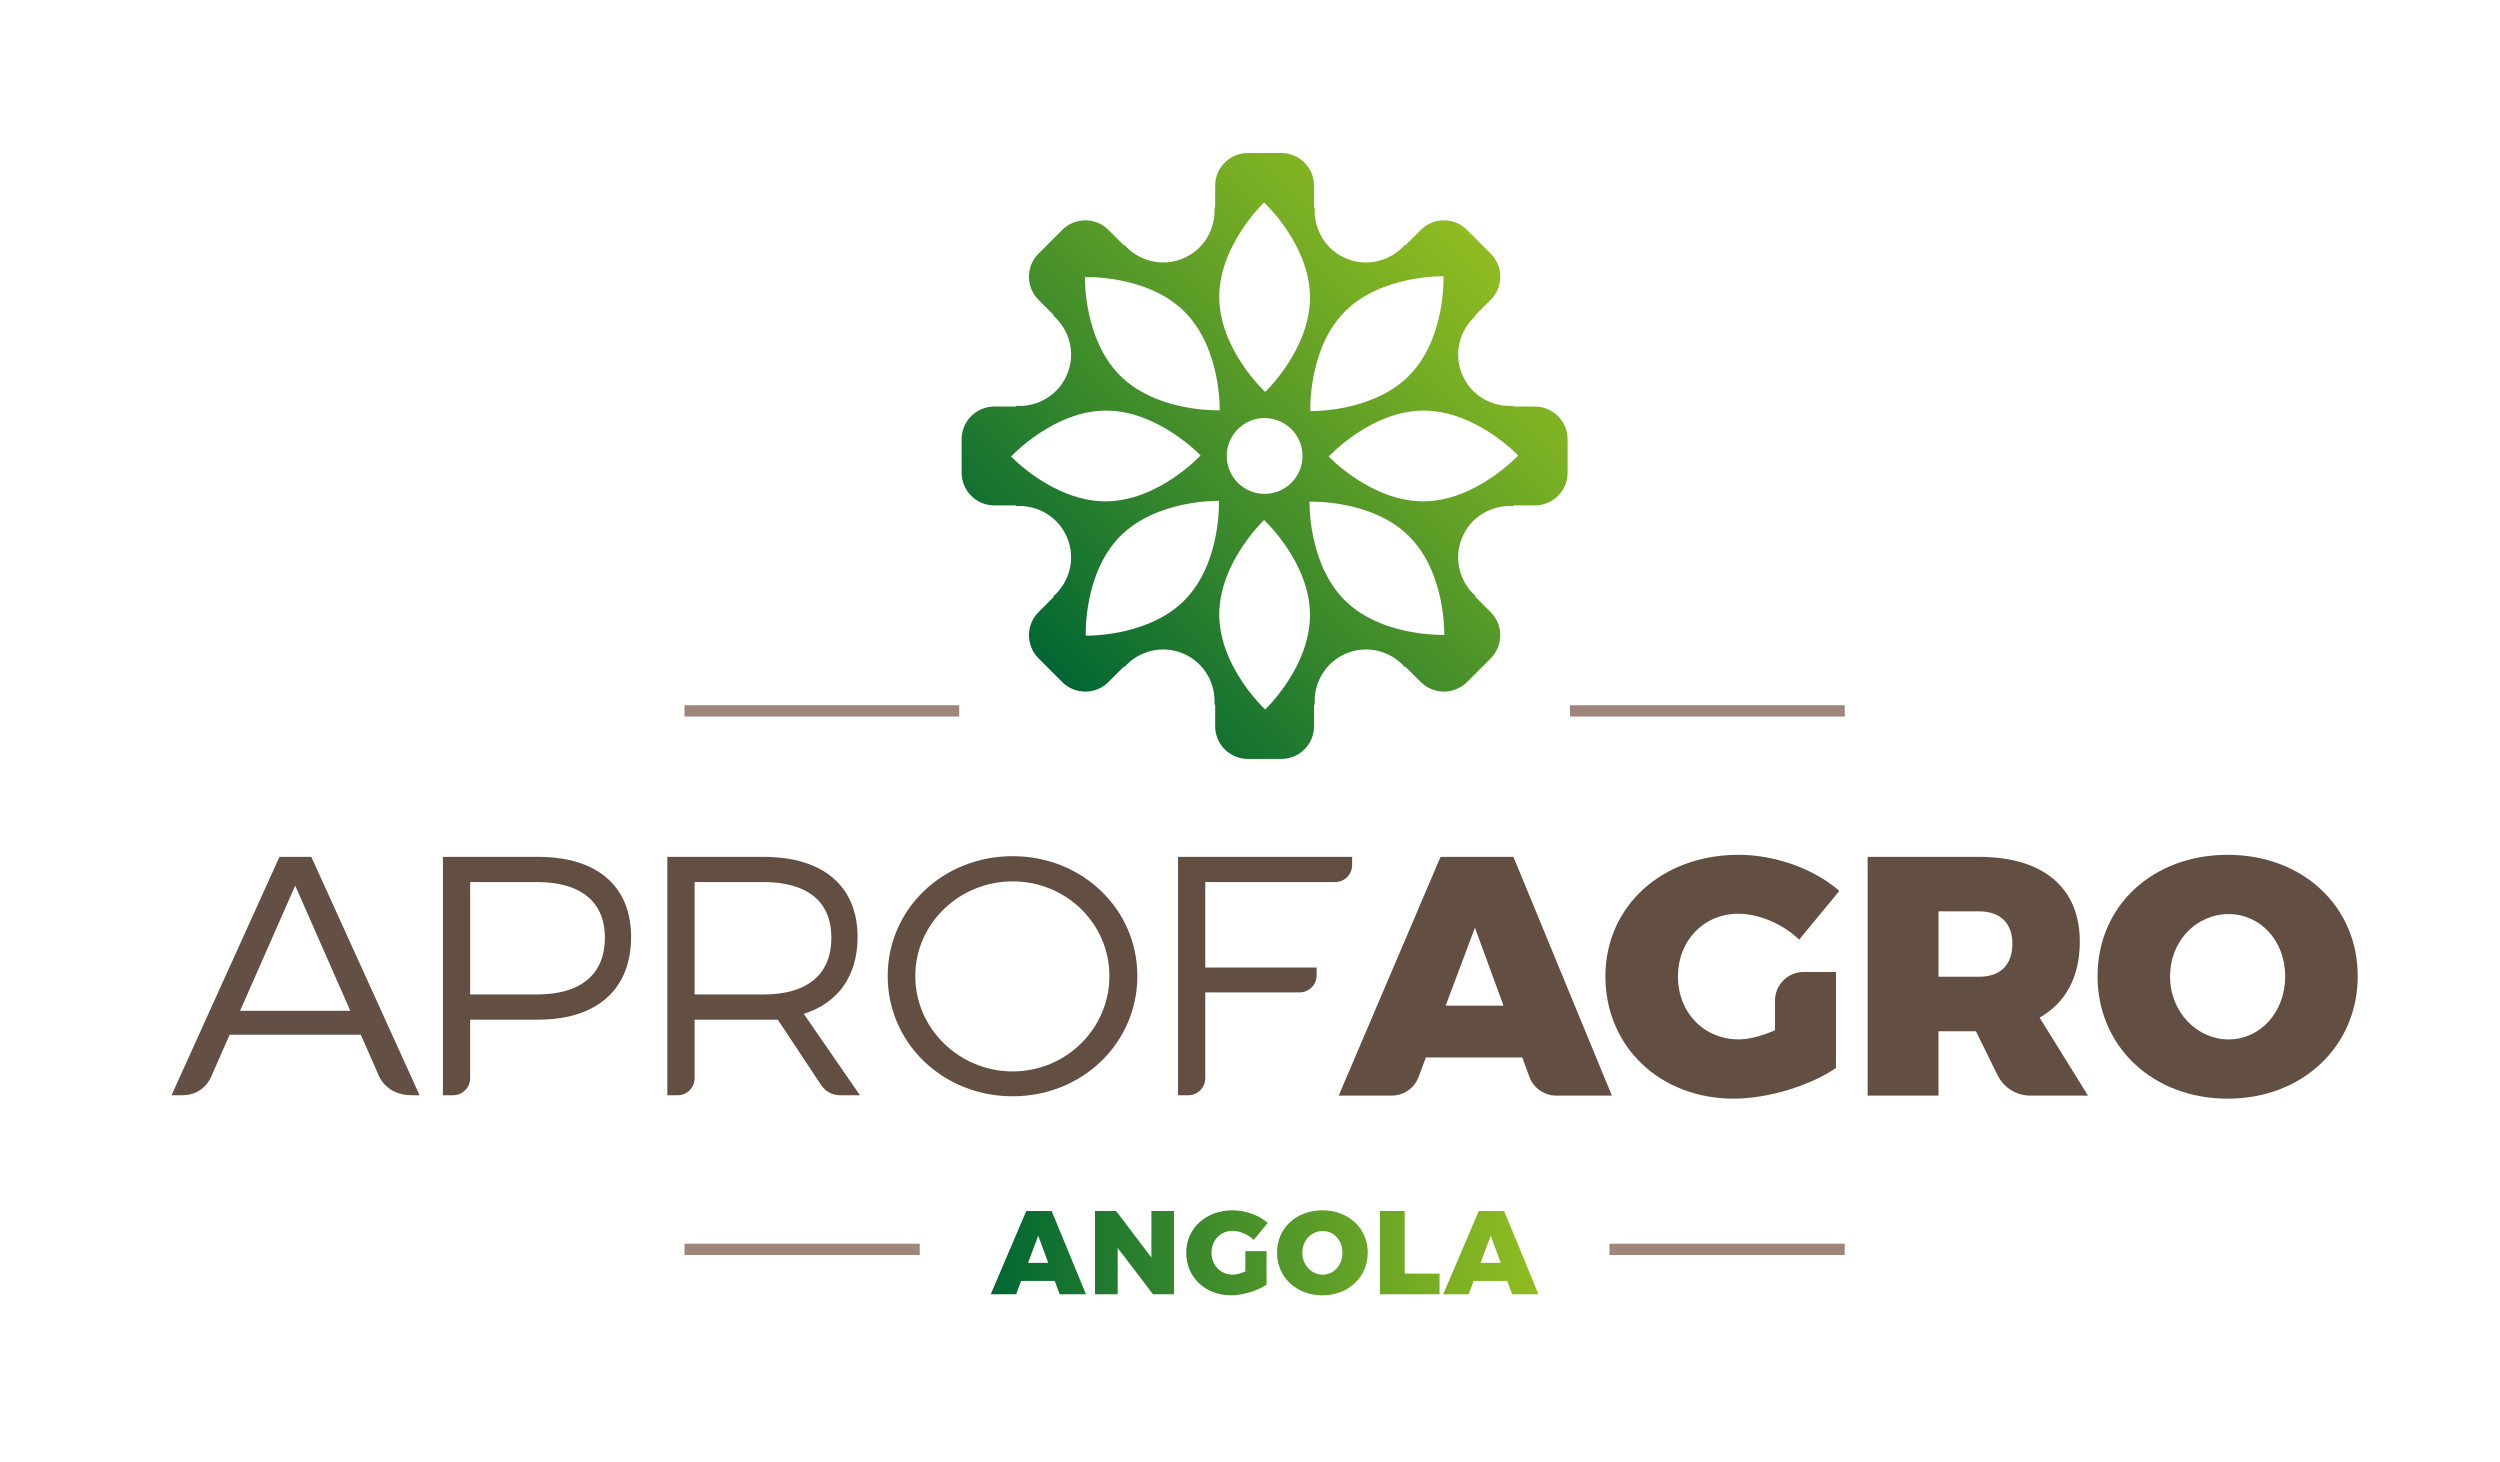 <?xml version="1.0" encoding="utf-8"?>
<!-- Generator: Adobe Illustrator 16.0.0, SVG Export Plug-In . SVG Version: 6.00 Build 0)  -->
<!DOCTYPE svg PUBLIC "-//W3C//DTD SVG 1.1//EN" "http://www.w3.org/Graphics/SVG/1.1/DTD/svg11.dtd">
<svg version="1.1" id="Layer_1" xmlns:x="http://ns.adobe.com/Extensibility/1.0/" xmlns:i="http://ns.adobe.com/AdobeIllustrator/10.0/" xmlns:graph="http://ns.adobe.com/Graphs/1.0/"
	 xmlns="http://www.w3.org/2000/svg" xmlns:xlink="http://www.w3.org/1999/xlink" x="0px" y="0px" width="212px" height="124px"
	 viewBox="0 0 212 124" enable-background="new 0 0 212 124" xml:space="preserve">
<g>
	<g>
		<defs>
			<path id="SVGID_1_" d="M103.393,52.155c-0.025-4.437,3.801-8.056,3.801-8.056s3.867,3.574,3.894,8.01
				c0.026,4.437-3.8,8.056-3.8,8.056S103.419,56.591,103.393,52.155 M114.057,50.924c-3.155-3.119-3.009-8.383-3.009-8.383
				s5.262-0.208,8.418,2.91c3.155,3.119,3.009,8.383,3.009,8.383s-0.073,0.003-0.208,0.003
				C121.261,53.837,116.84,53.675,114.057,50.924 M92.072,53.901c0,0-0.209-5.262,2.909-8.417c3.119-3.156,8.384-3.01,8.384-3.01
				s0.208,5.263-2.911,8.418c-2.854,2.887-7.502,3.01-8.273,3.01C92.11,53.902,92.072,53.901,92.072,53.901 M104.026,38.665
				c0-1.774,1.438-3.213,3.213-3.213s3.214,1.439,3.214,3.213c0,1.775-1.439,3.214-3.214,3.214S104.026,40.44,104.026,38.665
				 M85.741,38.713c0,0,3.574-3.868,8.01-3.894c4.437-0.026,8.056,3.8,8.056,3.8s-3.573,3.868-8.01,3.894c-0.015,0-0.03,0-0.045,0
				C89.335,42.513,85.741,38.713,85.741,38.713 M112.673,38.713c0,0,3.574-3.868,8.01-3.894c4.438-0.026,8.057,3.8,8.057,3.8
				s-3.574,3.868-8.011,3.894c-0.015,0-0.03,0-0.046,0C116.267,42.513,112.673,38.713,112.673,38.713 M95.014,31.88
				c-3.155-3.118-3.01-8.382-3.01-8.382s5.262-0.209,8.418,2.909c3.155,3.119,3.009,8.384,3.009,8.384s-0.071,0.003-0.206,0.003
				C102.223,34.794,97.798,34.632,95.014,31.88 M111.115,34.858c0,0-0.208-5.263,2.91-8.418c3.118-3.156,8.383-3.01,8.383-3.01
				s0.208,5.263-2.911,8.418c-2.854,2.888-7.506,3.011-8.274,3.011C111.152,34.859,111.115,34.858,111.115,34.858 M103.393,25.222
				c-0.025-4.436,3.801-8.055,3.801-8.055s3.867,3.574,3.894,8.01c0.026,4.438-3.8,8.056-3.8,8.056S103.419,29.659,103.393,25.222
				 M105.814,12.975c-1.521,0-2.768,1.245-2.768,2.767v1.841c-0.02,0.004-0.039,0.011-0.058,0.014
				c0.112,1.82-0.904,3.592-2.684,4.329c-1.779,0.737-3.751,0.203-4.958-1.164c-0.017,0.01-0.035,0.019-0.053,0.03l-1.301-1.3
				c-1.075-1.077-2.837-1.077-3.912,0l-2.016,2.016c-1.077,1.075-1.077,2.837,0,3.912l1.3,1.301
				c-0.011,0.018-0.021,0.036-0.031,0.053c1.368,1.207,1.902,3.179,1.165,4.958s-2.509,2.796-4.329,2.683
				c-0.004,0.02-0.011,0.038-0.015,0.058h-1.841c-1.521,0-2.767,1.246-2.767,2.767v2.851c0,1.522,1.245,2.767,2.767,2.767h1.841
				c0.004,0.02,0.011,0.039,0.015,0.059c1.82-0.113,3.592,0.904,4.329,2.683c0.737,1.779,0.203,3.751-1.164,4.958
				c0.01,0.017,0.02,0.035,0.03,0.052l-1.3,1.302c-1.077,1.075-1.077,2.835,0,3.912l2.016,2.016c1.075,1.076,2.837,1.076,3.912,0
				l1.301-1.301c0.018,0.011,0.036,0.02,0.053,0.031c1.207-1.367,3.179-1.902,4.958-1.165c1.779,0.738,2.796,2.51,2.683,4.329
				c0.02,0.004,0.039,0.011,0.059,0.016v1.84c0,1.521,1.246,2.767,2.768,2.767h2.851c1.522,0,2.767-1.246,2.767-2.767v-1.84
				c0.021-0.005,0.039-0.011,0.06-0.016c-0.113-1.819,0.903-3.591,2.682-4.329c1.779-0.737,3.752-0.202,4.959,1.166
				c0.018-0.012,0.035-0.021,0.052-0.032l1.303,1.301c1.074,1.076,2.836,1.076,3.912,0l2.016-2.016c1.075-1.077,1.075-2.837,0-3.912
				l-1.302-1.302c0.012-0.017,0.021-0.035,0.031-0.052c-1.366-1.207-1.901-3.179-1.165-4.958c0.737-1.779,2.511-2.796,4.329-2.683
				c0.005-0.02,0.012-0.039,0.016-0.059h1.841c1.521,0,2.767-1.245,2.767-2.767V37.24c0-1.521-1.246-2.767-2.767-2.767h-1.841
				c-0.004-0.02-0.011-0.038-0.016-0.058c-1.818,0.113-3.592-0.904-4.329-2.683c-0.736-1.779-0.201-3.752,1.165-4.958
				c-0.011-0.017-0.02-0.035-0.031-0.053l1.302-1.301c1.075-1.075,1.075-2.837,0-3.912l-2.016-2.016
				c-1.076-1.077-2.838-1.077-3.912,0l-1.303,1.3c-0.017-0.011-0.035-0.02-0.052-0.03c-1.207,1.367-3.18,1.901-4.959,1.164
				c-1.778-0.737-2.795-2.509-2.682-4.329c-0.021-0.003-0.039-0.01-0.06-0.014v-1.841c0-1.522-1.244-2.767-2.767-2.767H105.814z"/>
		</defs>
		<clipPath id="SVGID_2_">
			<use xlink:href="#SVGID_1_"  overflow="visible"/>
		</clipPath>
		
			<linearGradient id="SVGID_3_" gradientUnits="userSpaceOnUse" x1="-568" y1="455.001" x2="-567" y2="455.001" gradientTransform="matrix(36.332 -36.332 -36.332 -36.332 37257.074 -4048.744)">
			<stop  offset="0" style="stop-color:#006633"/>
			<stop  offset="0.352" style="stop-color:#37872C"/>
			<stop  offset="0.792" style="stop-color:#76AD24"/>
			<stop  offset="1" style="stop-color:#8FBC21"/>
		</linearGradient>
		<polygon clip-path="url(#SVGID_2_)" fill="url(#SVGID_3_)" points="55.858,38.666 107.24,-12.716 158.622,38.666 107.24,90.048 		
			"/>
	</g>
	<g>
		<defs>
			<path id="SVGID_4_" d="M88.044,104.789l0.846,2.305h-1.712L88.044,104.789z M87.027,102.695l-3.01,7.057h2.153l0.423-1.128h2.851
				l0.413,1.128h2.233l-2.909-7.057H87.027z M97.639,102.695v3.946l-2.989-3.946h-1.792v7.057h1.923v-3.926l2.991,3.926h1.78v-7.057
				H97.639z M117.021,102.695v7.057h5.054v-1.751h-2.959v-5.306H117.021z M126.415,104.789l0.846,2.305h-1.712L126.415,104.789z
				 M125.398,102.695l-3.011,7.057h2.155l0.423-1.128h2.849l0.412,1.128h2.235l-2.91-7.057H125.398z M100.59,106.228
				c0,2.075,1.611,3.615,3.795,3.615c1.007,0,2.255-0.383,3.021-0.907v-2.838h-1.802v1.722c-0.383,0.171-0.775,0.271-1.066,0.271
				c-1.027,0-1.802-0.785-1.802-1.863c0-1.057,0.764-1.852,1.78-1.852c0.615,0,1.318,0.303,1.803,0.765l1.188-1.439
				c-0.745-0.655-1.902-1.067-2.979-1.067C102.251,102.635,100.59,104.165,100.59,106.228 M110.436,106.228
				c0-1.067,0.798-1.842,1.732-1.842c0.927,0,1.671,0.775,1.671,1.842c0,1.068-0.744,1.863-1.671,1.863
				C111.242,108.091,110.436,107.296,110.436,106.228 M108.292,106.219c0,2.084,1.631,3.624,3.846,3.624
				c2.216,0,3.847-1.551,3.847-3.624c0-2.064-1.631-3.584-3.847-3.584C109.923,102.635,108.292,104.145,108.292,106.219"/>
		</defs>
		<clipPath id="SVGID_5_">
			<use xlink:href="#SVGID_4_"  overflow="visible"/>
		</clipPath>
		
			<linearGradient id="SVGID_6_" gradientUnits="userSpaceOnUse" x1="-568.001" y1="455" x2="-567.001" y2="455" gradientTransform="matrix(46.445 0 0 -46.445 26464.572 21238.549)">
			<stop  offset="0" style="stop-color:#006633"/>
			<stop  offset="0.352" style="stop-color:#37872C"/>
			<stop  offset="0.792" style="stop-color:#76AD24"/>
			<stop  offset="1" style="stop-color:#8FBC21"/>
		</linearGradient>
		<rect x="84.018" y="102.635" clip-path="url(#SVGID_5_)" fill="url(#SVGID_6_)" width="46.444" height="7.208"/>
	</g>
	<g>
		<defs>
			<rect id="SVGID_7_" x="-568" y="-140.276" width="841.89" height="595.276"/>
		</defs>
		<clipPath id="SVGID_8_">
			<use xlink:href="#SVGID_7_"  overflow="visible"/>
		</clipPath>
		
			<line clip-path="url(#SVGID_8_)" fill="none" stroke="#9F857A" stroke-width="0.957" stroke-miterlimit="10" x1="77.993" y1="105.945" x2="58.047" y2="105.945"/>
		
			<line clip-path="url(#SVGID_8_)" fill="none" stroke="#9F857A" stroke-width="0.957" stroke-miterlimit="10" x1="156.433" y1="105.945" x2="136.486" y2="105.945"/>
		
			<line clip-path="url(#SVGID_8_)" fill="none" stroke="#9F857A" stroke-width="0.957" stroke-miterlimit="10" x1="81.342" y1="60.284" x2="58.047" y2="60.284"/>
		
			<line clip-path="url(#SVGID_8_)" fill="none" stroke="#9F857A" stroke-width="0.957" stroke-miterlimit="10" x1="156.433" y1="60.284" x2="133.138" y2="60.284"/>
		<path clip-path="url(#SVGID_8_)" fill="#634E42" d="M129.089,89.672h-8.173l-0.625,1.666c-0.353,0.943-1.255,1.568-2.262,1.568
			h-4.506l8.635-20.244h6.18l8.348,20.244h-4.717c-1.018,0-1.928-0.636-2.278-1.592L129.089,89.672z M127.501,85.282l-2.426-6.614
			l-2.484,6.614H127.501z"/>
		<path clip-path="url(#SVGID_8_)" fill="#634E42" d="M152.949,82.423h2.74v8.144c-2.194,1.502-5.776,2.599-8.665,2.599
			c-6.266,0-10.887-4.418-10.887-10.367c0-5.921,4.765-10.311,11.292-10.311c3.09,0,6.411,1.184,8.548,3.061l-3.408,4.131
			c-1.386-1.329-3.406-2.195-5.169-2.195c-2.917,0-5.111,2.281-5.111,5.314c0,3.09,2.224,5.342,5.17,5.342
			c0.837,0,1.963-0.288,3.061-0.78v-2.509C150.52,83.511,151.606,82.423,152.949,82.423"/>
		<path clip-path="url(#SVGID_8_)" fill="#634E42" d="M169.398,91.185l-1.839-3.736h-3.177v5.458h-6.007V72.662h9.444
			c5.429,0,8.548,2.599,8.548,7.191c0,3.004-1.213,5.198-3.407,6.44l4.1,6.614h-4.896C170.99,92.907,169.917,92.239,169.398,91.185
			 M164.383,82.828h3.438c1.789,0,2.829-0.982,2.829-2.801c0-1.762-1.04-2.744-2.829-2.744h-3.438V82.828z"/>
		<path clip-path="url(#SVGID_8_)" fill="#634E42" d="M199.935,82.77c0,5.949-4.679,10.397-11.031,10.397
			c-6.354,0-11.032-4.419-11.032-10.397c0-5.95,4.678-10.282,11.032-10.282C195.256,72.488,199.935,76.849,199.935,82.77
			 M184.022,82.799c0,3.061,2.31,5.343,4.967,5.343s4.794-2.282,4.794-5.343s-2.137-5.285-4.794-5.285
			C186.303,77.514,184.022,79.738,184.022,82.799"/>
		<path clip-path="url(#SVGID_8_)" fill="#634E42" d="M53.517,79.449c0,4.447-2.888,7.018-7.884,7.018h-5.764v4.963
			c0,0.8-0.648,1.448-1.447,1.448h-0.863V72.662h8.074C50.629,72.662,53.517,75.146,53.517,79.449 M51.293,79.507
			c0-3.09-2.108-4.708-5.747-4.708h-5.677v9.531h5.677C49.185,84.33,51.293,82.683,51.293,79.507"/>
		<path clip-path="url(#SVGID_8_)" fill="#634E42" d="M69.637,92.019l-3.681-5.552h-7.054v4.976c0,0.793-0.644,1.435-1.437,1.435
			h-0.875V72.662h8.161c5.054,0,7.971,2.483,7.971,6.786c0,3.321-1.646,5.603-4.563,6.527l4.765,6.902h-1.696
			C70.588,92.877,69.989,92.554,69.637,92.019 M64.752,84.329c3.668,0,5.747-1.646,5.747-4.823c0-3.09-2.079-4.707-5.747-4.707
			h-5.85v9.53H64.752z"/>
		<path clip-path="url(#SVGID_8_)" fill="#634E42" d="M96.447,82.77c0,5.689-4.68,10.195-10.571,10.195
			c-5.92,0-10.599-4.506-10.599-10.195s4.679-10.166,10.599-10.166C91.768,72.604,96.447,77.081,96.447,82.77 M77.617,82.77
			c0,4.476,3.754,8.087,8.259,8.087c4.506,0,8.202-3.611,8.202-8.087c0-4.476-3.696-8.029-8.202-8.029
			C81.371,74.741,77.617,78.294,77.617,82.77"/>
		<path clip-path="url(#SVGID_8_)" fill="#634E42" d="M114.662,72.662v0.694c0,0.797-0.646,1.443-1.443,1.443h-11.012v7.249h9.443
			v0.66c0,0.8-0.647,1.448-1.446,1.448h-7.997v7.274c0,0.799-0.648,1.448-1.447,1.448h-0.863V72.662H114.662z"/>
		<path clip-path="url(#SVGID_8_)" fill="#634F43" d="M30.594,87.744l1.546,3.512c0,0,0.622,1.621,2.785,1.621h0.657l-9.184-20.215
			h-2.699l-9.154,20.215h0.882c1.923,0,2.484-1.581,2.484-1.581l1.563-3.552H30.594z M25.034,75.1l4.673,10.615h-9.346L25.034,75.1z
			"/>
	</g>
</g>
</svg>
